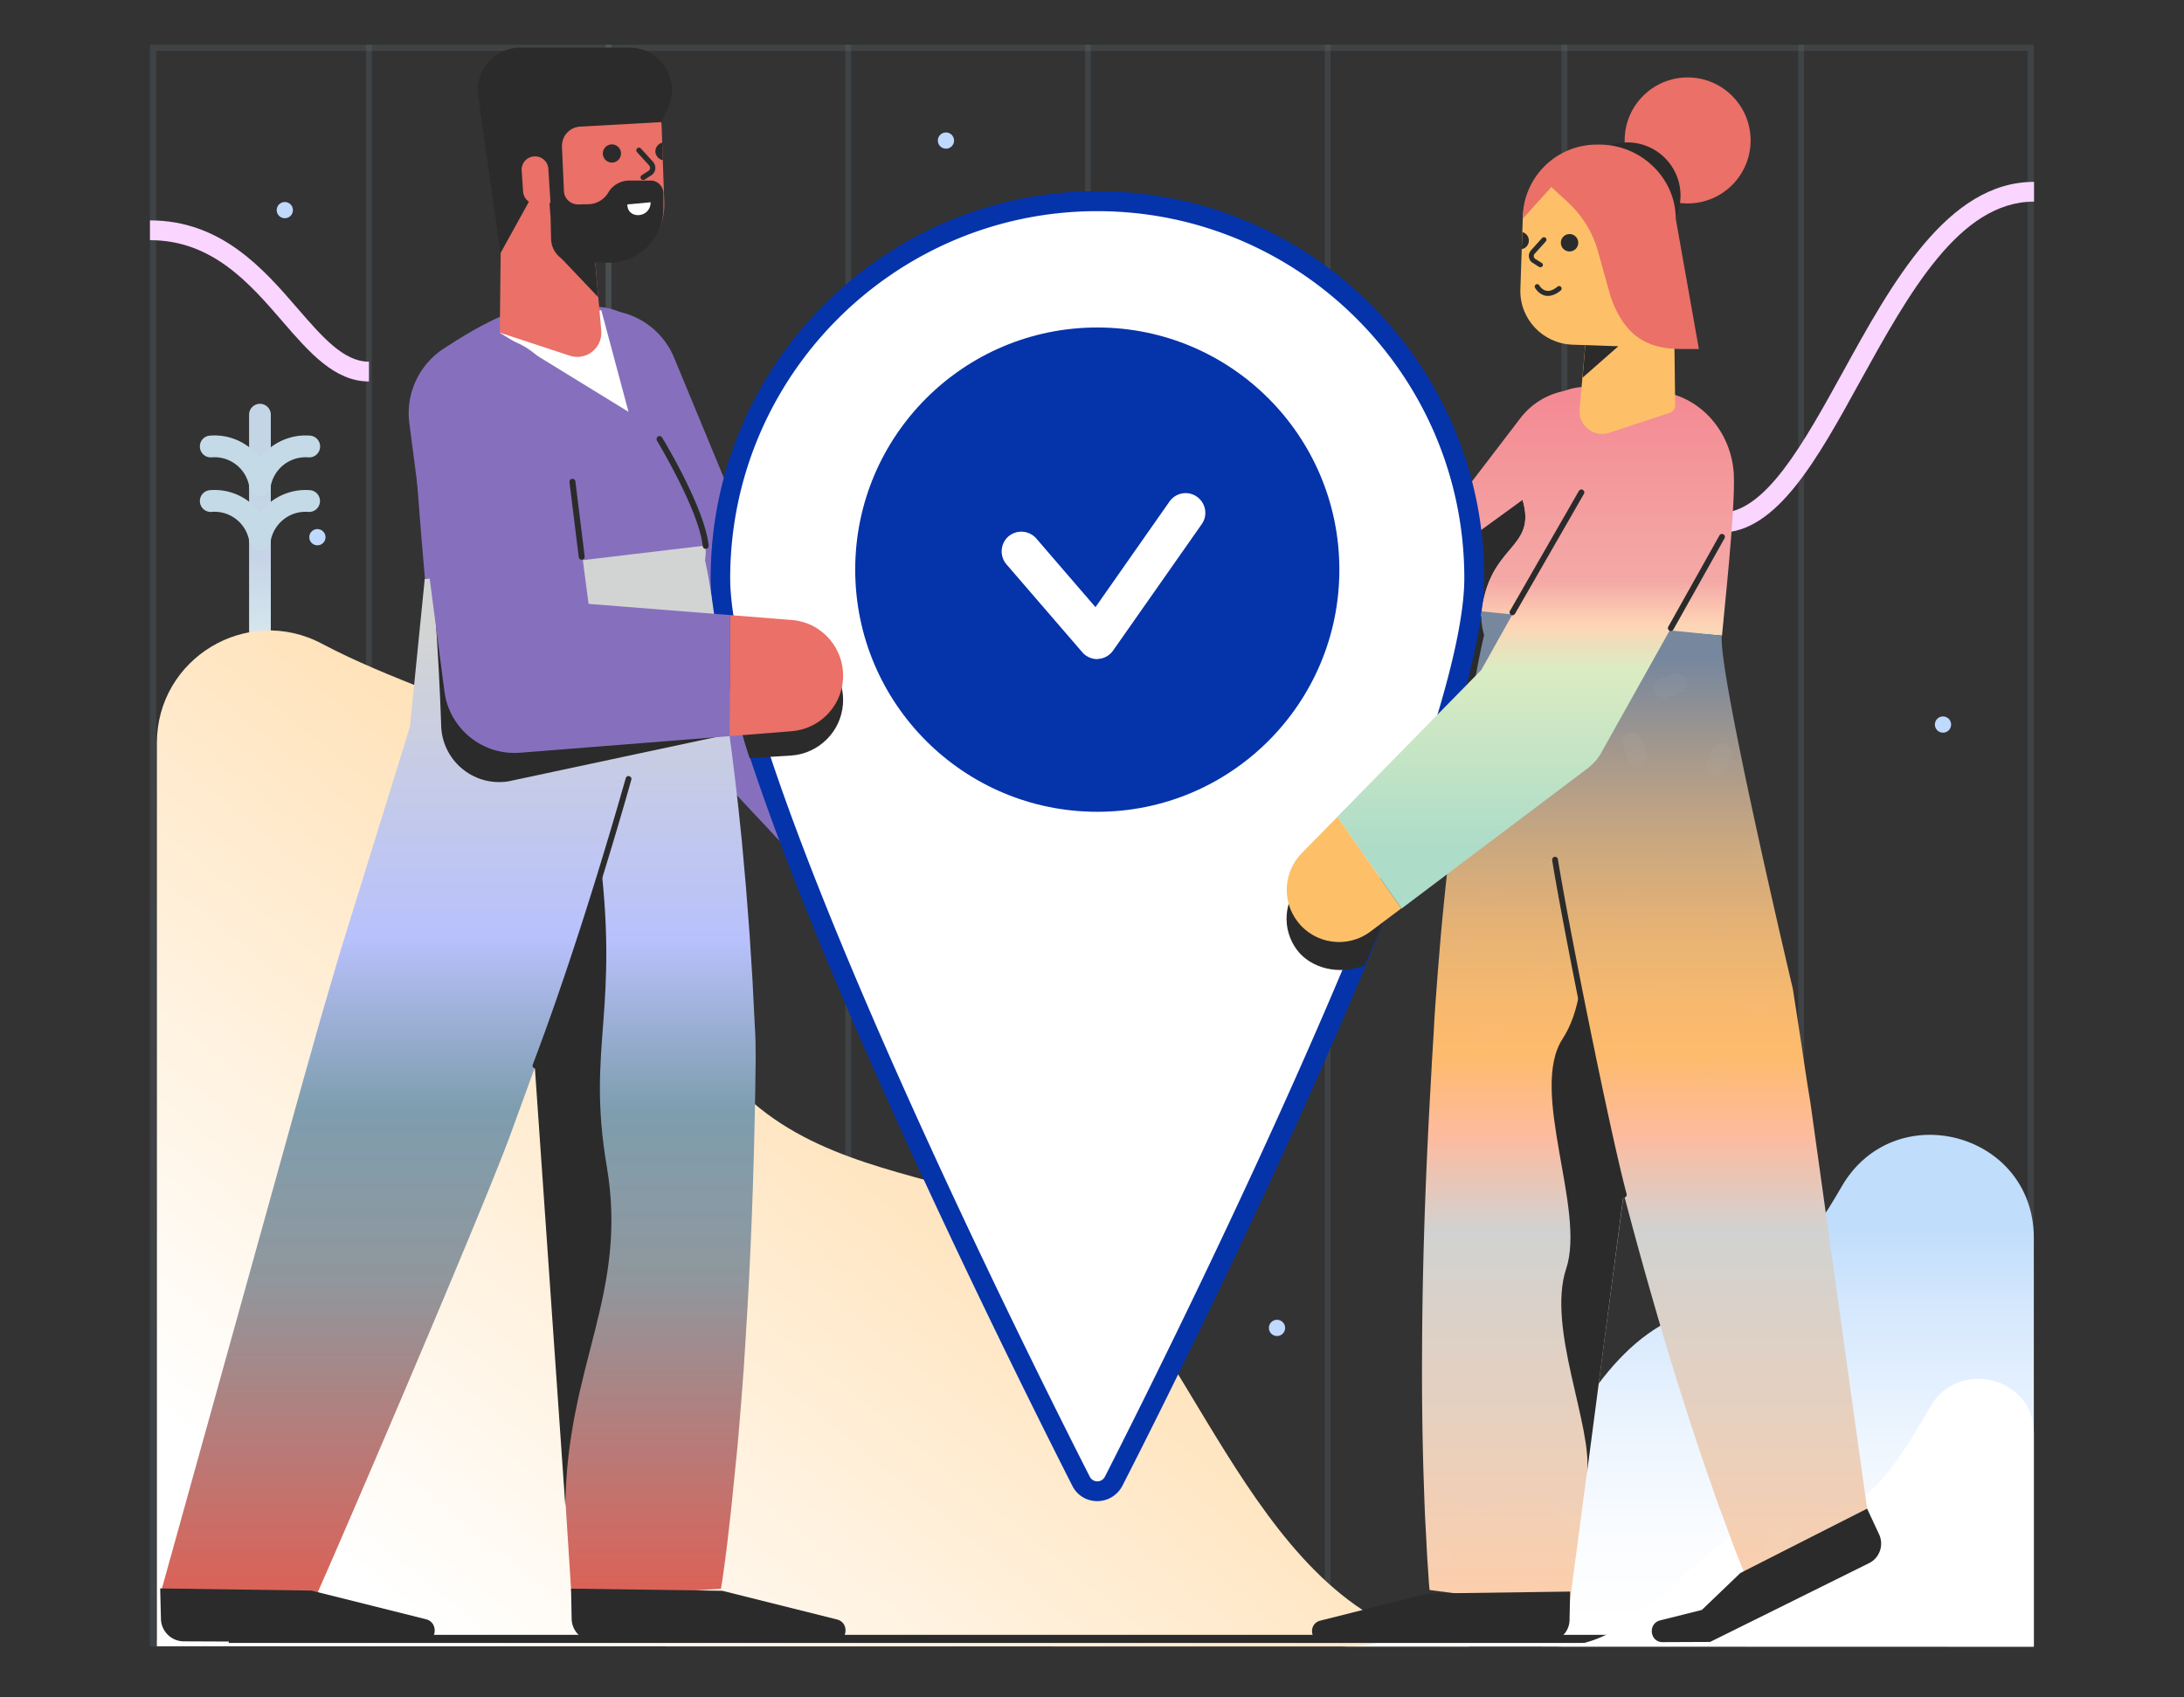 <svg width="476" height="370" fill="none" xmlns="http://www.w3.org/2000/svg"><rect width="100%" height="100%" fill="#333333" stroke="none"/><g opacity=".3" fill="#C4ECFE"><path opacity=".3" d="M441.938 11.085V357.6H34.023V11.084h407.915zm1.334-1.34H32.685v349.192h410.587V9.746z"/><path opacity=".3" d="M133.256 9.746h-1.249v349.191h1.249V9.746zM185.499 9.746h-1.248v349.191h1.248V9.746z"/><path opacity=".3" d="M133.256 9.746h-1.249v349.191h1.249V9.746zM81.013 9.746h-1.248v349.191h1.248V9.746zM237.742 9.746h-1.248v349.191h1.248V9.746zM289.986 9.746h-1.249v349.191h1.249V9.746zM341.583 9.746h-1.248v349.191h1.248V9.746zM393.181 9.746h-1.248v349.191h1.248V9.746z"/></g><path d="M374.934 116.119v-4.307c9.767 0 18.031-14.95 26.767-30.805 10.672-19.388 22.807-41.36 41.614-41.36v4.307c-16.268 0-27.241 19.906-37.87 39.12-9.338 17.017-18.203 33.045-30.511 33.045zM80.41 83.16c-7.488 0-12.996-6.333-18.806-13.054-7.186-8.316-15.32-17.75-28.919-17.75v-4.311c15.582 0 24.788 10.642 32.19 19.215 5.38 6.204 10.027 11.59 15.535 11.59v4.31z" fill="#F9D5FF"/><path d="M69.178 118.876a1.765 1.765 0 10-.002-3.53 1.765 1.765 0 00.002 3.53zM278.323 291.253a1.766 1.766 0 000-3.533 1.766 1.766 0 000 3.533zM423.433 159.719a1.766 1.766 0 10-.001-3.531 1.766 1.766 0 00.001 3.531zM206.112 32.407a1.766 1.766 0 10-.001-3.53 1.766 1.766 0 00.001 3.53zM62.078 47.573c.974 0 1.764-.79 1.764-1.767a1.766 1.766 0 10-1.764 1.767zM220.313 261.224a1.637 1.637 0 000-3.275 1.637 1.637 0 000 3.275z" fill="#BFD9FF"/><path d="M56.655 158.426a2.39 2.39 0 01-2.367-2.369V90.401a2.37 2.37 0 012.367-2.37 2.366 2.366 0 012.367 2.37v65.656a2.39 2.39 0 01-2.367 2.369z" fill="url(#prefix__paint0_linear)"/><path d="M56.655 108.105a2.35 2.35 0 01-2.325-1.982 7.678 7.678 0 00-2.853-4.823 7.663 7.663 0 00-5.367-1.596 2.362 2.362 0 01-2.539-2.197 2.345 2.345 0 012.196-2.542c3.103-.25 6.186.679 8.635 2.603a12.39 12.39 0 014.576 7.78 2.352 2.352 0 01-1.075 2.391 2.342 2.342 0 01-.862.323 1.17 1.17 0 01-.386.043z" fill="#C4DAE6"/><path d="M56.656 108.105a1.178 1.178 0 01-.387-.043 2.343 2.343 0 01-1.91-1.793 2.352 2.352 0 01-.027-.921 12.452 12.452 0 014.59-7.762 12.426 12.426 0 018.621-2.621 2.37 2.37 0 012.103 1.618 2.38 2.38 0 01-1.522 3.014 2.37 2.37 0 01-.925.107 7.717 7.717 0 00-5.355 1.612 7.734 7.734 0 00-2.864 4.807 2.352 2.352 0 01-2.324 1.982zM56.656 119.996a2.35 2.35 0 01-2.326-1.982 7.682 7.682 0 00-2.853-4.823 7.664 7.664 0 00-5.367-1.596 2.37 2.37 0 01-2.539-2.197 2.372 2.372 0 012.195-2.542 12.363 12.363 0 018.635 2.603 12.393 12.393 0 014.577 7.78 2.352 2.352 0 01-1.075 2.391 2.342 2.342 0 01-.862.323c-.125.035-.255.05-.385.043z" fill="#C4DAE6"/><path d="M56.656 119.996a1.178 1.178 0 01-.387-.043 2.343 2.343 0 01-1.911-1.793 2.352 2.352 0 01-.026-.921 12.453 12.453 0 014.59-7.762 12.424 12.424 0 018.621-2.621 2.378 2.378 0 011.38 4.167 2.371 2.371 0 01-1.724.572 7.717 7.717 0 00-5.355 1.612 7.735 7.735 0 00-2.864 4.807 2.356 2.356 0 01-2.324 1.982z" fill="#C4DAE6"/><path d="M320.24 358.937c-43.766-2.843-58.096-62.773-83.615-86.426-25.52-23.653-80.691-6.718-92.654-71.259-8.004-43.127-43.895-45.023-73.803-60.921-16.31-8.659-35.976 3.144-35.976 21.672v196.891l286.046.043h.002z" fill="url(#prefix__paint1_linear)"/><path d="M292.61 358.937c42.906 0 41.528-65.142 78.836-73.759 14.889-3.447 23.023-14.476 29.908-26.453 11.49-19.948 41.915-11.891 41.915 11.158v89.097l-150.662-.043h.003z" fill="url(#prefix__paint2_linear)"/><path d="M420.894 356.395H49.856v1.767h371.038v-1.767z" fill="#2B2B2B"/><path d="M339.345 358.937c22.98 0 33.48-33.734 60.548-30.46 8.134.989 17.214-15.683 20.915-21.972 6.154-10.427 22.464-6.205 22.464 5.816v46.616H339.345z" fill="url(#prefix__paint3_linear)"/><path d="M146.924 77.98l24.658 59.593-2.41-4.091 35.202 51.368c3.787 5.512 2.367 13.09-3.141 16.879-5.035 3.445-11.705 2.584-15.707-1.722l-42.561-45.469c-.903-.947-1.549-2.024-2.023-3.143l-.387-.947-24.658-59.593c-3.572-8.568.516-18.428 9.08-21.96 8.563-3.573 18.418.517 21.947 9.086z" fill="#8670BD"/><path d="M353.53 88.185c-6.928-5.296-16.87-3.961-22.162 2.971l-24.53 32.078-31.156-3.358c-5.25-.56-10.372 2.583-12.093 7.793-1.979 6.028 1.292 12.487 7.273 14.467l39.849 13.176c5.336 1.766 11.404.086 14.976-4.607l.947-1.206 29.865-39.096c5.293-6.932 3.959-16.879-2.969-22.218z" fill="url(#prefix__paint4_linear)"/><path d="M323.105 132.018c2.195-13.52 11.834-12.53 8.736-23.036L311.4 123.837v21.96l2.711 12.099 11.963-4.995-2.969-20.883z" fill="#2B2B2B"/><path d="M321.297 126.034c0 14.855-8.822 41.852-20.656 71.433a841.88 841.88 0 01-5.638 13.778c-19.193 45.684-43.292 93.996-52.286 111.65-1.506 2.927-5.68 2.927-7.143 0-12.135-23.898-52.028-103.899-69.844-157.635-2.84-8.569-5.121-16.491-6.627-23.381-1.334-6.157-2.109-11.496-2.109-15.802 0-45.383 36.794-82.198 82.152-82.198 45.358 0 82.151 36.771 82.151 82.155z" fill="#fff"/><path d="M239.145 327.243c-.043 0-.043 0 0 0-2.367 0-4.432-1.292-5.465-3.401-11.877-23.424-52.114-104.072-69.973-157.937-2.969-8.999-5.207-16.922-6.67-23.596-1.463-6.717-2.152-12.013-2.152-16.276 0-46.503 37.827-84.35 84.304-84.35 46.476 0 84.303 37.804 84.303 84.307 0 13.434-7.014 37.719-20.828 72.251a858.985 858.985 0 01-5.638 13.822c-20.096 47.794-45.142 97.655-52.372 111.778-1.076 2.111-3.185 3.402-5.509 3.402zm0-281.211c-44.11 0-80 35.91-80 80.045 0 3.918.688 8.956 2.066 15.328 1.42 6.545 3.615 14.338 6.584 23.165 17.773 53.564 57.838 133.997 69.715 157.334a1.842 1.842 0 001.635 1.033c.732 0 1.334-.387 1.679-1.033 7.186-14.123 32.189-63.855 52.2-111.52a1020.5 1020.5 0 005.637-13.736c13.599-34.015 20.484-57.784 20.484-70.615 0-44.134-35.89-80.001-80-80.001z" fill="#0533AA"/><path d="M302.922 197.682c-1.808 4.521-3.529 8.138-5.508 12.788-5.767 2.239-11.791.517-14.718-3.358-3.443-4.564-2.926-10.894.989-14.855l7.789-7.923 11.448 13.348zM183.718 153.547c-.473 6.029-5.293 10.679-11.146 11.152l-9.209.56c-2.84-8.569-4.303-16.362-4.303-23.38v-2.454l13.512 1.076c6.67.473 11.662 6.329 11.146 13.046z" fill="#2B2B2B"/><path d="M239.153 176.971c29.139 0 52.76-23.635 52.76-52.79 0-29.156-23.621-52.79-52.76-52.79-29.14 0-52.761 23.634-52.761 52.79 0 29.155 23.621 52.79 52.761 52.79z" fill="#0533AA"/><path d="M239.145 143.687a4.345 4.345 0 01-3.27-1.507l-16.525-19.161a4.339 4.339 0 01.43-6.071 4.333 4.333 0 016.068.43l12.91 14.985 16.138-23.036c1.377-1.938 4.045-2.411 5.982-1.033 1.936 1.378 2.41 4.047 1.032 5.985l-19.322 27.557c-.774 1.076-1.98 1.765-3.313 1.808-.001.043-.044.043-.13.043z" fill="#fff"/><path d="M322.804 134.3c1.42-15.931 12.307-14.252 9.037-25.318-3.271-11.066 2.883-25.662 15.105-24.586 9.424.818 10.113.517 14.115.861 9.682.861 16.395 9.128 16.826 18.214.344 7.793-2.281 31.389-2.582 35.092l-52.501-4.263z" fill="url(#prefix__paint5_linear)"/><path d="M367.817 148.682l-6.24 50.507-3.098 25.275c-1.033 8.439-2.023 16.835-3.184 25.232l-13.342 100.927-30.382-4.004c-.215-2.153-.301-4.306-.473-6.459-.129-2.153-.215-4.306-.344-6.459l-.172-3.229-.129-3.229-.215-6.415a728.375 728.375 0 01-.302-25.663c.043-17.094.603-34.101 1.464-51.066.215-4.22.473-8.483.688-12.703l.387-6.372.172-3.186.215-3.186.474-6.33.516-6.33c.344-4.219.774-8.439 1.205-12.659a612.247 612.247 0 013.227-25.189c1.292-8.353 3.185-21.357 5.164-29.666l44.369 10.204z" fill="url(#prefix__paint6_linear)"/><g opacity=".3"><g opacity=".3"><g opacity=".3"><path opacity=".3" d="M321.254 330.257c-.86 0-1.721-.559-2.022-1.421-.43-1.119.172-2.368 1.291-2.755l2.926-1.076c1.119-.431 2.367.172 2.754 1.292.43 1.119-.172 2.368-1.291 2.755l-2.926 1.076a2.01 2.01 0 01-.732.129zM332.701 347.265c-.301 0-.602-.043-.903-.215-1.076-.516-1.549-1.765-1.033-2.841l1.335-2.885c.516-1.077 1.764-1.55 2.84-1.033 1.075.516 1.549 1.765 1.032 2.841l-1.334 2.885a2.12 2.12 0 01-1.937 1.248zM315.574 345.026c-.86 0-1.721-.559-2.022-1.421l-1.076-2.927a2.123 2.123 0 011.291-2.756c1.119-.43 2.367.172 2.754 1.292l1.076 2.928c.43 1.119-.172 2.368-1.291 2.755a2.018 2.018 0 01-.732.129z" fill="#fff"/></g><path opacity=".3" d="M344.88 328.32l-.516 3.961a2.158 2.158 0 01-.516.086c-.301 0-.603-.086-.904-.215l-2.883-1.335c-1.075-.517-1.549-1.766-1.032-2.842.516-1.077 1.764-1.55 2.84-1.033l2.883 1.335c.042 0 .085.043.128.043z" fill="#fff"/></g><g opacity=".3"><g opacity=".3"><g opacity=".3"><path opacity=".3" d="M322.675 263.173c-.861 0-1.722-.56-2.023-1.421-.43-1.119.172-2.368 1.292-2.756l2.926-1.076c1.118-.43 2.367.172 2.754 1.292.43 1.119-.172 2.368-1.292 2.756l-2.926 1.076a2.009 2.009 0 01-.731.129zM334.122 280.181c-.301 0-.603-.043-.904-.215-1.075-.517-1.549-1.766-1.032-2.842l1.334-2.885c.516-1.076 1.765-1.55 2.84-1.033 1.076.517 1.55 1.766 1.033 2.842l-1.335 2.885a2.12 2.12 0 01-1.936 1.248zM316.994 277.942c-.86 0-1.721-.56-2.023-1.421l-1.075-2.928c-.43-1.119.172-2.368 1.291-2.755 1.119-.431 2.367.172 2.754 1.292l1.076 2.927c.43 1.119-.172 2.368-1.292 2.756a2.009 2.009 0 01-.731.129z" fill="#fff"/></g><g opacity=".3"><path opacity=".3" d="M321.384 295.423c-.861 0-1.722-.56-2.023-1.421-.387-1.119.172-2.368 1.291-2.756l2.969-1.076c1.119-.387 2.367.172 2.754 1.292.388 1.119-.172 2.368-1.291 2.756l-2.969 1.076a2.184 2.184 0 01-.731.129zM332.831 312.388c-.301 0-.602-.086-.904-.215-1.075-.517-1.549-1.809-1.032-2.885l1.334-2.841c.516-1.076 1.808-1.551 2.883-1.033 1.076.516 1.55 1.808 1.033 2.884l-1.335 2.842a2.226 2.226 0 01-1.979 1.248zM315.746 310.192c-.86 0-1.721-.559-2.022-1.421l-1.076-2.971c-.387-1.119.172-2.368 1.291-2.755 1.119-.388 2.367.172 2.754 1.292l1.076 2.971c.387 1.119-.172 2.368-1.291 2.755a2.185 2.185 0 01-.732.129z" fill="#fff"/></g></g><g opacity=".3"><g opacity=".3"><path opacity=".3" d="M345.268 265.283c-.302 0-.603-.086-.904-.215l-2.84-1.335c-1.076-.517-1.549-1.809-1.033-2.885.517-1.076 1.808-1.55 2.884-1.033l2.84 1.335c1.075.516 1.549 1.808 1.032 2.884a2.228 2.228 0 01-1.979 1.249zM351.034 250.729c-.301 0-.602-.086-.904-.215-1.075-.517-1.549-1.809-1.032-2.885l1.334-2.842c.516-1.076 1.808-1.55 2.883-1.033 1.076.517 1.55 1.809 1.033 2.885l-1.334 2.842a2.23 2.23 0 01-1.98 1.248z" fill="#fff"/></g><g opacity=".3"><path opacity=".3" d="M343.976 297.533c-.301 0-.602-.086-.903-.215l-2.84-1.335c-1.076-.517-1.55-1.809-1.033-2.885.516-1.076 1.807-1.55 2.883-1.033l2.84 1.335c1.076.516 1.55 1.808 1.033 2.885a2.23 2.23 0 01-1.98 1.248zM351.809 275.961l-.861 6.631a2.007 2.007 0 01-1.205.388c-.301 0-.602-.086-.904-.216-1.075-.516-1.549-1.808-1.032-2.884l1.334-2.842a2.134 2.134 0 012.668-1.077z" fill="#fff"/></g></g></g><g opacity=".3"><g opacity=".3"><g opacity=".3"><path opacity=".3" d="M324.094 196.089c-.86 0-1.721-.56-2.022-1.421-.388-1.12.172-2.369 1.291-2.756l2.969-1.076c1.119-.388 2.367.172 2.754 1.292.387 1.119-.172 2.368-1.291 2.755l-2.969 1.077a2.19 2.19 0 01-.732.129zM335.541 213.097c-.301 0-.602-.043-.903-.215-1.076-.517-1.55-1.766-1.033-2.842l1.335-2.885c.516-1.076 1.764-1.55 2.84-1.033 1.075.517 1.549 1.766 1.032 2.842l-1.334 2.884a2.12 2.12 0 01-1.937 1.249zM318.414 210.858c-.861 0-1.722-.56-2.023-1.421l-1.075-2.928c-.43-1.119.172-2.368 1.291-2.756 1.119-.43 2.367.173 2.754 1.292l1.076 2.928c.43 1.119-.173 2.368-1.292 2.756a2.009 2.009 0 01-.731.129z" fill="#fff"/></g><g opacity=".3"><path opacity=".3" d="M322.804 228.339c-.861 0-1.722-.56-2.023-1.421-.387-1.12.172-2.368 1.291-2.756l2.969-1.076c1.119-.388 2.367.172 2.754 1.292.388 1.119-.172 2.368-1.291 2.755l-2.969 1.077a2.184 2.184 0 01-.731.129zM334.25 245.304c-.301 0-.602-.086-.903-.215-1.076-.517-1.55-1.809-1.033-2.885l1.335-2.842c.516-1.076 1.807-1.55 2.883-1.033 1.075.517 1.549 1.809 1.032 2.885l-1.334 2.841a2.229 2.229 0 01-1.98 1.249zM317.166 243.108c-.861 0-1.722-.56-2.023-1.421l-1.075-2.971c-.388-1.119.172-2.368 1.291-2.756 1.119-.387 2.367.173 2.754 1.292l1.076 2.971c.387 1.119-.173 2.368-1.292 2.756a2.184 2.184 0 01-.731.129z" fill="#fff"/></g></g><g opacity=".3"><g opacity=".3"><path opacity=".3" d="M346.686 198.199c-.301 0-.602-.086-.903-.216l-2.84-1.335c-1.076-.516-1.549-1.808-1.033-2.884.517-1.077 1.808-1.551 2.883-1.034l2.841 1.336c1.075.516 1.549 1.808 1.032 2.884a2.229 2.229 0 01-1.98 1.249zM352.453 183.645c-.301 0-.602-.086-.903-.216-1.076-.516-1.55-1.808-1.033-2.884l1.335-2.842c.516-1.076 1.807-1.55 2.883-1.033 1.075.516 1.549 1.808 1.032 2.885l-1.334 2.841a2.229 2.229 0 01-1.98 1.249zM361.749 197.639l-.172 1.55-.345 2.928-.645-1.766c-.387-1.076.129-2.282 1.162-2.712z" fill="#fff"/></g><g opacity=".3"><path opacity=".3" d="M345.396 230.449c-.301 0-.602-.086-.903-.215l-2.841-1.335c-1.075-.517-1.549-1.809-1.032-2.885.516-1.076 1.807-1.551 2.883-1.033l2.84 1.335c1.076.516 1.549 1.808 1.033 2.884a2.231 2.231 0 01-1.98 1.249zM351.162 215.895c-.301 0-.602-.086-.903-.215-1.076-.516-1.55-1.808-1.033-2.885l1.335-2.841c.516-1.076 1.807-1.55 2.883-1.033 1.075.516 1.549 1.808 1.032 2.884l-1.334 2.842a2.228 2.228 0 01-1.98 1.248z" fill="#fff"/></g></g></g><g opacity=".3"><g opacity=".3"><path opacity=".3" d="M340.06 142.309l-1.162 2.455c-.344.774-1.162 1.248-1.937 1.248-.301 0-.602-.043-.903-.215-1.076-.516-1.55-1.765-1.033-2.841l.775-1.637 4.26.99z" fill="#fff"/><g opacity=".3"><path opacity=".3" d="M324.224 161.254c-.861 0-1.722-.559-2.023-1.421-.387-1.119.172-2.368 1.291-2.755l2.969-1.076c1.119-.388 2.367.172 2.754 1.292.388 1.119-.172 2.368-1.291 2.755l-2.969 1.076a2.184 2.184 0 01-.731.129zM335.671 178.219c-.301 0-.602-.086-.903-.215-1.076-.516-1.55-1.808-1.033-2.884l1.334-2.842c.517-1.076 1.808-1.55 2.883-1.033 1.076.516 1.55 1.808 1.033 2.884l-1.334 2.842a2.229 2.229 0 01-1.98 1.248zM319.318 175.894c-.258.087-.474.13-.732.13-.516 0-.989-.173-1.377-.474.301-2.239.602-4.478.946-6.674.603.215 1.119.646 1.335 1.292l1.075 2.971c.431 1.119-.128 2.368-1.247 2.755z" fill="#fff"/></g></g><g opacity=".3"><path opacity=".3" d="M346.817 163.364c-.301 0-.602-.086-.904-.215l-2.84-1.335c-1.075-.516-1.549-1.808-1.032-2.885.516-1.076 1.807-1.55 2.883-1.033l2.84 1.335c1.075.517 1.549 1.809 1.032 2.885a2.227 2.227 0 01-1.979 1.248zM355.38 145.84l-.774 1.723a2.12 2.12 0 01-1.937 1.249c-.301 0-.602-.043-.903-.172-1.076-.474-1.55-1.766-1.076-2.842l.43-.947 4.26.989zM365.622 166.422l-.344 2.885c-.215.172-.43.344-.688.43a2.391 2.391 0 01-.732.129c-.86 0-1.721-.516-2.022-1.421l-1.076-2.928c-.43-1.119.172-2.368 1.291-2.755 1.119-.431 2.367.172 2.754 1.292l.817 2.368z" fill="#fff"/></g></g></g><path d="M342.212 179.555c2.108 13.649 5.766 35.522-1.636 46.89-7.402 11.367 5.078 37.202.775 50.119-4.304 12.917 5.852 34.489 4.518 44.608l11.662-88.829-15.319-52.788z" fill="#2B2B2B"/><path d="M394.541 240.137c-.689-4.09-1.292-8.181-1.894-12.271l-1.893-12.271s-16.267-68.721-15.493-77.031l-52.372-5.296c-.559 6.588 4.347 15.114 12.179 19.721l.129 2.11.516 6.2c.172 2.067.387 4.134.602 6.201.259 2.067.431 4.133.732 6.157a519.191 519.191 0 003.572 24.586l.516 3.057.559 3.057 1.076 6.115c.774 4.09 1.506 8.138 2.367 12.228l1.248 6.114 1.334 6.071c.861 4.048 1.765 8.096 2.797 12.143a1014.289 1014.289 0 0013.212 48.225c2.453 8.009 4.992 15.974 7.703 23.94l2.065 5.942 1.033 2.971 1.118 2.971 2.195 5.942c.775 1.981 1.506 3.962 2.367 5.899l26.724-14.036-12.392-88.745z" fill="url(#prefix__paint7_linear)"/><g opacity=".3"><g opacity=".3"><g opacity=".3"><path opacity=".3" d="M382.147 323.325c-.301 0-.603-.043-.904-.215l-2.883-1.335c-1.076-.517-1.549-1.766-1.032-2.842.516-1.076 1.764-1.55 2.84-1.033l2.883 1.335c1.075.517 1.549 1.766 1.032 2.842a2.117 2.117 0 01-1.936 1.248zM404.998 315.058h-.215c-.861 0-1.722-.56-2.023-1.421-.387-1.12.172-2.368 1.291-2.756l.345-.129.602 4.306zM387.913 308.771c-.301 0-.602-.086-.903-.215-1.076-.517-1.55-1.809-1.033-2.885l1.335-2.841c.516-1.077 1.807-1.551 2.883-1.033 1.075.516 1.549 1.808 1.032 2.884l-1.334 2.842a2.228 2.228 0 01-1.98 1.248zM399.145 329.87c-.86 0-1.721-.56-2.022-1.421l-1.076-2.971c-.387-1.119.172-2.368 1.291-2.756 1.12-.387 2.367.173 2.754 1.292l1.076 2.971c.387 1.119-.172 2.368-1.291 2.756a2.19 2.19 0 01-.732.129z" fill="#fff"/></g><path opacity=".3" d="M389.893 336.931l-.559 1.163-4.304 2.239c-.602-.602-.774-1.593-.387-2.411l1.335-2.842c.516-1.076 1.807-1.55 2.883-1.033 1.075.516 1.549 1.808 1.032 2.884z" fill="#fff"/></g><g opacity=".3"><g opacity=".3"><g opacity=".3"><path opacity=".3" d="M360.974 254.131c-.86 0-1.721-.56-2.022-1.421-.431-1.119.172-2.368 1.291-2.756l2.926-1.076c1.119-.43 2.367.172 2.754 1.292.43 1.119-.172 2.368-1.291 2.756l-2.926 1.076a2.018 2.018 0 01-.732.129zM372.421 271.139c-.301 0-.602-.043-.903-.215-1.076-.517-1.55-1.766-1.033-2.842l1.334-2.885c.517-1.076 1.765-1.55 2.841-1.033 1.075.517 1.549 1.766 1.032 2.842l-1.334 2.885a2.12 2.12 0 01-1.937 1.248zM356.154 268.727c-.645-2.368-1.248-4.693-1.893-7.061.86 0 1.678.559 1.979 1.421l1.076 2.928c.387 1.076-.129 2.239-1.162 2.712z" fill="#fff"/></g><g opacity=".3"><path opacity=".3" d="M363.384 285.176l-2.367.861c-.387-1.378-.817-2.756-1.205-4.134l2.109-.775c1.118-.387 2.366.172 2.754 1.292.387 1.119-.172 2.368-1.291 2.756zM371.13 303.346c-.301 0-.602-.086-.903-.215-1.076-.517-1.55-1.809-1.033-2.885l1.334-2.841c.517-1.077 1.808-1.551 2.884-1.034 1.075.517 1.549 1.809 1.032 2.885l-1.334 2.842a2.228 2.228 0 01-1.98 1.248z" fill="#fff"/></g></g><g opacity=".3"><g opacity=".3"><path opacity=".3" d="M383.566 256.241c-.301 0-.602-.086-.903-.216l-2.84-1.335c-1.076-.516-1.549-1.808-1.033-2.884.517-1.076 1.808-1.551 2.883-1.033l2.841 1.335c1.075.516 1.549 1.808 1.032 2.884a2.229 2.229 0 01-1.98 1.249zM389.333 241.687c-.301 0-.603-.086-.904-.215-1.075-.517-1.549-1.809-1.032-2.885l1.334-2.842c.516-1.076 1.808-1.55 2.883-1.033 1.076.517 1.55 1.809 1.033 2.885l-1.335 2.841a2.227 2.227 0 01-1.979 1.249z" fill="#fff"/></g><g opacity=".3"><path opacity=".3" d="M382.275 288.491c-.301 0-.602-.086-.903-.215l-2.84-1.335c-1.076-.517-1.55-1.809-1.033-2.885.517-1.076 1.808-1.55 2.883-1.033l2.84 1.335c1.076.516 1.55 1.808 1.033 2.884a2.229 2.229 0 01-1.98 1.249zM388.042 273.938c-.301 0-.602-.087-.903-.216-1.076-.516-1.55-1.808-1.033-2.884l1.334-2.842c.517-1.076 1.808-1.55 2.884-1.033 1.075.516 1.549 1.808 1.032 2.884l-1.334 2.842a2.229 2.229 0 01-1.98 1.249zM399.274 294.993c-.861 0-1.722-.56-2.023-1.421l-1.075-2.928c-.431-1.119.172-2.368 1.291-2.756 1.118-.43 2.367.172 2.754 1.292l1.075 2.928c.431 1.119-.172 2.368-1.291 2.755-.215.087-.473.13-.731.13z" fill="#fff"/></g></g></g><g opacity=".3"><g opacity=".3"><g opacity=".3"><path opacity=".3" d="M341.695 194.065c-.301.646-.904 1.076-1.593 1.206-.258-1.55-.516-3.1-.731-4.65l1.291.602c1.076.474 1.549 1.766 1.033 2.842zM362.394 187.047c-.86 0-1.721-.56-2.023-1.422-.387-1.119.172-2.368 1.292-2.755l2.969-1.076c1.118-.388 2.367.172 2.754 1.292.387 1.119-.172 2.368-1.291 2.755l-2.97 1.076c-.257.087-.472.13-.731.13zM345.525 180.76c-.301 0-.602-.086-.903-.215-1.076-.517-1.55-1.809-1.033-2.885l1.334-2.842c.517-1.076 1.808-1.55 2.883-1.033 1.076.517 1.55 1.809 1.033 2.885l-1.334 2.842a2.23 2.23 0 01-1.98 1.248zM373.842 204.055c-.302 0-.603-.043-.904-.216-1.075-.516-1.549-1.765-1.032-2.841l1.334-2.885c.516-1.076 1.764-1.55 2.84-1.033 1.076.516 1.549 1.765 1.032 2.842l-1.334 2.884a2.12 2.12 0 01-1.936 1.249zM356.714 201.816c-.861 0-1.722-.56-2.023-1.422l-1.076-2.927c-.43-1.12.172-2.368 1.291-2.756 1.119-.43 2.367.172 2.754 1.292l1.077 2.928c.43 1.119-.172 2.368-1.292 2.755-.215.087-.473.13-.731.13z" fill="#fff"/></g><g opacity=".3"><path opacity=".3" d="M361.103 219.297c-.86 0-1.721-.56-2.022-1.421-.387-1.12.172-2.369 1.291-2.756l2.969-1.076c1.119-.388 2.367.172 2.754 1.292.387 1.119-.172 2.368-1.291 2.755l-2.969 1.077a2.185 2.185 0 01-.732.129zM347.505 208.92l-1.334 2.842c-.388.775-1.163 1.249-1.937 1.249-.301 0-.602-.086-.903-.215-.043 0-.086-.044-.13-.044-.129-.774-.301-1.507-.43-2.282l-.215-1.119 1.076-2.239c.516-1.076 1.807-1.55 2.883-1.033 1.033.516 1.506 1.764.99 2.841zM372.551 236.262c-.302 0-.603-.086-.904-.216-1.076-.516-1.549-1.808-1.032-2.884l1.334-2.842c.516-1.076 1.807-1.55 2.883-1.033 1.075.517 1.549 1.809 1.032 2.885l-1.334 2.841a2.228 2.228 0 01-1.979 1.249zM355.466 234.066c-.861 0-1.722-.56-2.023-1.421l-1.076-2.971c-.387-1.119.173-2.368 1.292-2.756 1.118-.387 2.366.173 2.754 1.292l1.075 2.971c.387 1.119-.172 2.368-1.291 2.756a2.184 2.184 0 01-.731.129z" fill="#fff"/></g></g><g opacity=".3"><path opacity=".3" d="M384.686 189.113c-.215 0-.431-.086-.603-.172l-2.84-1.335c-1.075-.517-1.549-1.808-1.032-2.885.516-1.076 1.807-1.55 2.883-1.033l.473.215a134.99 134.99 0 001.119 5.21z" fill="#fff"/><g opacity=".3"><path opacity=".3" d="M383.696 221.406c-.301 0-.602-.086-.903-.215l-2.84-1.335c-1.076-.516-1.55-1.808-1.033-2.885.516-1.076 1.808-1.55 2.883-1.033l2.84 1.335c1.076.517 1.55 1.809 1.033 2.885a2.228 2.228 0 01-1.98 1.248zM388.688 206.681c-.043 0-.086-.043-.129-.043-1.075-.517-1.549-1.809-1.032-2.885l.344-.689c.258 1.292.559 2.497.817 3.617z" fill="#fff"/></g></g></g><g opacity=".3"><path opacity=".3" d="M341.824 159.231a2.12 2.12 0 01-1.937 1.249c-.301 0-.602-.086-.903-.215l-2.84-1.335a2.511 2.511 0 01-.646-.473l-.215-2.67a2.218 2.218 0 012.711-.775l2.84 1.335c1.033.516 1.507 1.808.99 2.884zM362.523 152.212c-.86 0-1.721-.559-2.022-1.421-.387-1.119.172-2.368 1.291-2.755l2.969-1.076c1.119-.388 2.367.172 2.754 1.292.387 1.119-.172 2.368-1.291 2.755l-2.969 1.076a2.185 2.185 0 01-.732.129zM345.654 145.926c-.301 0-.602-.043-.903-.215-1.076-.516-1.55-1.765-1.033-2.841l1.334-2.885c.517-1.076 1.765-1.55 2.84-1.033 1.077.516 1.55 1.765 1.033 2.841l-1.334 2.885a2.123 2.123 0 01-1.937 1.248zM373.971 169.178c-.302 0-.603-.087-.904-.216-1.076-.516-1.549-1.808-1.032-2.884l1.334-2.842c.516-1.076 1.807-1.55 2.883-1.033 1.076.516 1.549 1.808 1.032 2.885l-1.334 2.841a2.23 2.23 0 01-1.979 1.249zM356.886 166.982c-.861 0-1.722-.56-2.023-1.422l-1.076-2.97c-.387-1.12.172-2.369 1.292-2.756 1.118-.387 2.366.172 2.754 1.292l1.075 2.971c.387 1.12-.172 2.368-1.291 2.755a2.16 2.16 0 01-.731.13z" fill="#fff"/></g></g><path d="M367.817 44.352c7.581 0 13.727-6.15 13.727-13.735 0-7.586-6.146-13.736-13.727-13.736-7.582 0-13.728 6.15-13.728 13.736s6.146 13.735 13.728 13.735z" fill="#EA7068"/><path d="M354.691 54.212c6.393 0 11.576-5.185 11.576-11.582 0-6.397-5.183-11.583-11.576-11.583-6.393 0-11.576 5.186-11.576 11.583s5.183 11.582 11.576 11.582z" fill="#2B2B2B"/><path d="M342.685 75.139l11.06.387c5.724.216 10.543-4.263 10.716-9.989l.602-16.663c.301-9.171-6.842-16.836-16.009-17.18-9.166-.302-16.826 6.846-17.17 16.017l-.517 15.286c-.258 6.458 4.82 11.884 11.318 12.142z" fill="#FDC068"/><path d="M333.217 52.447c0 .947-.688 1.723-1.549 1.852l.129-3.703c.818.215 1.42.947 1.42 1.851z" fill="#2B2B2B"/><path d="M350.732 94.343l13.212-4.349c.688-.215 1.161-.904 1.161-1.636l-.387-30.356-17.644-.603-2.797 31.863c-.301 3.488 3.099 6.2 6.455 5.08z" fill="#FDC068"/><path d="M335.714 58.26a.797.797 0 01-.301-.086l-1.55-.99c-.387-.302-.602-.775-.645-1.25-.043-.473.129-.946.43-1.334l2.453-2.713c.215-.215.516-.215.774-.043.216.215.216.517.043.775l-2.452 2.712c-.129.173-.215.345-.172.56 0 .172.086.388.258.517l1.463.904c.258.172.344.473.172.732a.687.687 0 01-.473.216zM337.392 64.503c-.173 0-.388 0-.56-.043-1.506-.301-2.237-1.68-2.281-1.722-.129-.258-.043-.603.216-.732.258-.129.602-.043.731.215 0 0 .559.99 1.549 1.163.732.13 1.55-.172 2.41-.904a.553.553 0 01.775.086.553.553 0 01-.086.775c-.947.775-1.893 1.162-2.754 1.162zM345.525 75.225l7.187.258-7.789 6.846.602-7.104zM342.083 54.816a1.894 1.894 0 10-.002-3.789 1.894 1.894 0 00.002 3.788zM288.376 357.986l49.015-.172c2.582 0 4.648-2.067 4.691-4.65l.129-6.2-30.984.43-23.453 5.899c-2.754.689-2.238 4.736.602 4.693zM362.394 357.986l10.328-.043 34.643-17.18c2.281-1.119 3.27-3.919 2.195-6.244l-2.625-5.64-27.628 14.037-8.391 8.052-9.124 2.282c-2.711.732-2.195 4.779.602 4.736z" fill="#2B2B2B"/><path d="M305.418 198.026l-6.714 5.038c-5.034 3.789-12.178 2.799-15.965-2.239-3.443-4.564-2.926-10.894.989-14.855l7.789-7.923" fill="#FDC068"/><path d="M291.475 178.047l33.738-34.403-3.356 4.177 25.863-46.201c4.261-7.621 13.9-10.335 21.518-6.072 7.616 4.263 10.328 13.908 6.068 21.53l-25.864 46.201-.473.861c-.732 1.335-1.765 2.454-2.883 3.315l-40.624 30.614-13.987-20.022z" fill="url(#prefix__paint8_linear)"/><path d="M364.159 137.573a.797.797 0 01-.301-.086c-.301-.172-.431-.56-.258-.861l11.145-19.893c.172-.301.56-.43.861-.258.301.172.43.559.258.861l-11.146 19.893a.671.671 0 01-.559.344zM329.646 134.128a.621.621 0 01-.301-.086c-.301-.172-.43-.56-.258-.861l15.019-26.136c.172-.302.559-.431.86-.259.301.173.43.56.258.861l-15.019 26.137a.671.671 0 01-.559.344z" fill="#2B2B2B"/><path d="M331.883 47.668l6.24-6.89 3.658 3.36c3.099 2.884 5.379 6.544 6.499 10.635 1.248 4.478 2.711 9.817 2.797 10.032 3.012 8.483 7.918 11.281 15.363 11.281h3.83l-5.035-28.375c0-8.956-7.66-16.19-16.611-16.19h-.516c-8.952-.043-16.225 7.191-16.225 16.147z" fill="#EA7068"/><path d="M353.874 261.063c-.301 0-.559-.172-.602-.473-3.659-13.693-12.825-59.55-14.977-73.07-.043-.344.173-.689.517-.732.344-.043.688.172.731.517 2.152 13.52 11.318 59.334 14.976 72.983a.642.642 0 01-.473.775h-.172z" fill="#2B2B2B"/><path d="M153.895 120.048c-1.506-16.965-13.082-15.156-9.596-26.954 3.486-11.755-3.098-27.299-16.095-26.18-10.026.905-10.758.517-14.976.905-4.045.344-12.178 5.338-15.234 7.362-7.143 4.694-4.647 11.97-1.205 20.711 0 0-6.842-4.047-6.584-.215s1.377 18.859 2.41 30.485l61.28-6.114z" fill="#8670BD"/><path d="M153.68 122.244c2.023 8.87 3.486 25.232 4.777 34.188 1.291 8.956 2.324 17.912 3.227 26.911l.603 6.76.301 3.359.258 3.358.516 6.76.43 6.76.216 3.402.172 3.402.344 6.76c.301 4.521.129 9.042.086 13.563-.301 18.127-.947 36.298-2.109 54.468l-.43 6.803-.516 6.803c-.172 2.282-.388 4.565-.56 6.804l-.301 3.401-.344 3.402-.688 6.803c-.129 1.12-.215 2.282-.344 3.402l-.388 3.402c-.258 2.282-.516 4.564-.817 6.803-.301 2.282-.602 4.564-.99 6.803l-32.534 2.067-6.842-106.956c-.387-8.956-1.635-17.783-2.625-26.653l-3.055-26.61-6.068-53.176 47.681-12.789z" fill="url(#prefix__paint9_linear)"/><path d="M130.399 183.947c4.949 36.771-2.668 43.661 1.85 70.356 4.734 27.858-8.692 43.23-9.037 74.016l-8.65-124.523 15.837-19.849z" fill="#2B2B2B"/><path d="M143.912 139.812c-1.636 9.257-3.874 18.343-6.24 27.428a642.843 642.843 0 01-7.833 26.954c-2.797 8.956-5.853 17.826-8.951 26.653l-9.639 26.481c-6.456 17.654-41.959 100.282-44.153 104.545l-32.103-4.521 31.2-112.253c1.29-4.521 2.538-9.042 3.83-13.563l3.959-13.52 15.363-49.56 3.227-32.25 51.34 13.606z" fill="url(#prefix__paint10_linear)"/><path d="M92.572 126.206c.775 8.956 9.382 19.849 24.96 18.601l12.566-1.422c14.201-1.119 24.529-14.812 23.669-24.457l-61.195 7.278z" fill="url(#prefix__paint11_linear)"/><path d="M132.767 57.098l-11.748.43c-6.068.215-11.189-4.564-11.404-10.635l-.602-17.74c-.388-9.774 7.229-17.955 16.955-18.3 9.726-.344 17.902 7.277 18.247 17.008l.559 16.276c.257 6.932-5.122 12.745-12.007 12.96z" fill="#EA7068"/><path d="M144.471 34.923c-.904-.172-1.636-.99-1.636-1.938 0-.904.646-1.68 1.507-1.895l.129 3.833z" fill="#2B2B2B"/><path d="M108.882 72.512l28.101 17.267-5.939-22.175-22.162 4.908z" fill="#fff"/><path d="M124.202 77.55l-15.277-5.038.387-33.628 18.763-.646 2.969 33.887c.301 3.746-3.313 6.588-6.842 5.425z" fill="#EA7068"/><path d="M140.167 39.229c-.172 0-.387-.087-.473-.259a.561.561 0 01.172-.775l1.55-.99a.695.695 0 00.258-.56c0-.215-.043-.43-.215-.602l-2.625-2.885a.56.56 0 01.043-.818.56.56 0 01.817.043l2.625 2.885c.344.388.516.904.516 1.421-.043.517-.258 1.033-.688 1.379l-.043.043-1.593 1.033c-.129.085-.258.085-.344.085zM129.71 57.227l-7.488-1.034 8.177 8.612-.689-7.578zM133.368 35.44a1.98 1.98 0 100-3.96 1.98 1.98 0 000 3.96zM181.739 358.029l-52.157-.215c-2.711 0-4.949-2.196-4.992-4.908l-.129-6.588 32.964.473 24.96 6.244c2.882.688 2.323 4.994-.646 4.994zM92.185 358.029l-52.114-.215c-2.71 0-4.949-2.196-4.992-4.908l-.172-6.631 32.964.473 24.96 6.244c2.882.731 2.366 5.037-.646 5.037z" fill="#2B2B2B"/><path d="M159.06 134.085l13.512 1.076c6.67.517 11.662 6.373 11.146 13.09-.473 6.028-5.293 10.678-11.146 11.152l-13.555 1.076" fill="#EA7068"/><path d="M91.97 113.202c3.012 8.181 4.174 44.608 4.174 44.608 0 7.794 6.928 13.736 14.632 12.53l46.218-9.86s-40.064-18.859-40.279-18.601c-.217.258-19.84-19.635-24.745-28.677z" fill="#2B2B2B"/><path d="M159.017 160.48l-45.659 3.617c-8.219.645-15.406-5.253-16.482-13.305l-.172-1.292-7.487-57.225c-1.206-9.214 5.293-17.653 14.459-18.859 9.209-1.206 17.644 5.296 18.848 14.468l7.531 57.224-16.654-14.64 45.702 3.617" fill="#8670BD"/><path d="M126.44 27.603l17.773-.99 1.42-3.143c2.754-6.158-1.721-13.09-8.478-13.09H113.4c-5.637 0-9.983 4.994-9.166 10.592l4.863 34.188 10.199-18.472.646 10.248h.043l.129 5.21a5.33 5.33 0 005.336 5.167l7.272-.043c6.585 0 11.877-5.34 11.877-11.884v-3.187c0-1.55-1.248-2.841-2.797-2.841h-4.647c-1.851 0-3.615.99-4.562 2.583l-.043.086a5.197 5.197 0 01-4.432 2.497l-2.109.044c-1.678 0-3.055-1.292-3.098-2.928l-.43-9.516c-.129-2.411 1.635-4.392 3.959-4.521z" fill="#2B2B2B"/><path d="M136.725 44.568c0 3.358 5.078 3.013 5.078-.474l-5.078.474z" fill="#fff"/><path d="M119.985 44.223l-2.883.215a2.87 2.87 0 01-3.098-2.712l-.302-4.521a2.872 2.872 0 012.711-3.1 2.871 2.871 0 013.099 2.712l.473 7.406z" fill="#EA7068"/><path d="M153.809 119.661a.651.651 0 01-.645-.56c-.817-7.88-9.897-22.864-9.984-23.036a.688.688 0 01.216-.904.688.688 0 01.903.216c.387.602 9.295 15.371 10.156 23.553.043.344-.215.688-.559.688-.044.043-.044.043-.087.043zM126.784 122.029a.687.687 0 01-.645-.56l-2.023-16.361a.668.668 0 01.559-.732.668.668 0 01.732.559l2.022 16.362a.668.668 0 01-.559.732h-.086zM116.715 232.946c-.087 0-.173 0-.216-.043-.344-.129-.516-.517-.387-.818 10.802-28.418 20.14-62.09 20.269-62.434.086-.345.43-.56.775-.431.344.086.559.431.43.775-.086.345-9.468 34.059-20.269 62.52a.646.646 0 01-.602.431z" fill="#2B2B2B"/><defs><linearGradient id="prefix__paint0_linear" x1="56.655" y1="88.028" x2="56.655" y2="158.426" gradientUnits="userSpaceOnUse"><stop offset=".259" stop-color="#C4D6E6"/><stop offset=".477" stop-color="#C7D4E7"/><stop offset=".654" stop-color="#D1E2EC"/><stop offset=".817" stop-color="#E2ECF3"/><stop offset=".97" stop-color="#FBFDFA"/><stop offset=".996" stop-color="#fff"/></linearGradient><linearGradient id="prefix__paint1_linear" x1="229.961" y1="191.274" x2="94.178" y2="357.725" gradientUnits="userSpaceOnUse"><stop stop-color="#FFD8A1"/><stop offset=".996" stop-color="#fff"/></linearGradient><linearGradient id="prefix__paint2_linear" x1="367.941" y1="267.366" x2="367.941" y2="355.276" gradientUnits="userSpaceOnUse"><stop stop-color="#C0DDFC"/><stop offset=".186" stop-color="#D3E7FD"/><stop offset=".488" stop-color="#EBF4FE"/><stop offset=".766" stop-color="#FAFCFF"/><stop offset=".996" stop-color="#fff"/></linearGradient><linearGradient id="prefix__paint3_linear" x1="1126880" y1="-15252.5" x2="1126880" y2="-10639.6" gradientUnits="userSpaceOnUse"><stop stop-color="#FFD8A1"/><stop offset=".996" stop-color="#fff"/></linearGradient><linearGradient id="prefix__paint4_linear" x1="311.375" y1="87.267" x2="311.375" y2="184.692" gradientUnits="userSpaceOnUse"><stop stop-color="#F48B94"/><stop offset=".405" stop-color="#F4A9A6"/><stop offset=".499" stop-color="#FED3B5"/><stop offset=".599" stop-color="#DBECC2"/><stop offset="1" stop-color="#ADDCC8"/></linearGradient><linearGradient id="prefix__paint5_linear" x1="350.361" y1="87.267" x2="350.361" y2="184.692" gradientUnits="userSpaceOnUse"><stop stop-color="#F48B94"/><stop offset=".405" stop-color="#F4A9A6"/><stop offset=".499" stop-color="#FED3B5"/><stop offset=".599" stop-color="#DBECC2"/><stop offset="1" stop-color="#ADDCC8"/></linearGradient><linearGradient id="prefix__paint6_linear" x1="338.871" y1="143.816" x2="338.871" y2="351.934" gradientUnits="userSpaceOnUse"><stop stop-color="#77879D"/><stop offset=".089" stop-color="#A1978E"/><stop offset=".188" stop-color="#C9A780"/><stop offset=".279" stop-color="#E5B275"/><stop offset=".358" stop-color="#F7B96F"/><stop offset=".415" stop-color="#FDBB6D"/><stop offset=".499" stop-color="#FDBB9F"/><stop offset=".599" stop-color="#D1D2D1"/><stop offset="1" stop-color="#FECEAA"/></linearGradient><linearGradient id="prefix__paint7_linear" x1="364.89" y1="143.816" x2="364.89" y2="351.934" gradientUnits="userSpaceOnUse"><stop stop-color="#77879D"/><stop offset=".089" stop-color="#A1978E"/><stop offset=".188" stop-color="#C9A780"/><stop offset=".279" stop-color="#E5B275"/><stop offset=".358" stop-color="#F7B96F"/><stop offset=".415" stop-color="#FDBB6D"/><stop offset=".499" stop-color="#FDBB9F"/><stop offset=".599" stop-color="#D1D2D1"/><stop offset="1" stop-color="#FECEAA"/></linearGradient><linearGradient id="prefix__paint8_linear" x1="334.397" y1="87.267" x2="334.397" y2="184.693" gradientUnits="userSpaceOnUse"><stop stop-color="#F48B94"/><stop offset=".405" stop-color="#F4A9A6"/><stop offset=".499" stop-color="#FED3B5"/><stop offset=".599" stop-color="#DBECC2"/><stop offset="1" stop-color="#ADDCC8"/></linearGradient><linearGradient id="prefix__paint9_linear" x1="135.349" y1="345.327" x2="135.349" y2="139.498" gradientUnits="userSpaceOnUse"><stop stop-color="#D96359"/><stop offset=".322" stop-color="#90979D"/><stop offset=".501" stop-color="#7E9DAE"/><stop offset=".683" stop-color="#B8C1FC"/><stop offset="1" stop-color="#D2D4D4"/></linearGradient><linearGradient id="prefix__paint10_linear" x1="87.713" y1="345.275" x2="87.713" y2="138.819" gradientUnits="userSpaceOnUse"><stop stop-color="#D96359"/><stop offset=".322" stop-color="#90979D"/><stop offset=".501" stop-color="#7E9DAE"/><stop offset=".683" stop-color="#B8C1FC"/><stop offset="1" stop-color="#D2D4D4"/></linearGradient><linearGradient id="prefix__paint11_linear" x1="123.194" y1="345.43" x2="123.194" y2="139.507" gradientUnits="userSpaceOnUse"><stop stop-color="#D96359"/><stop offset=".322" stop-color="#90979D"/><stop offset=".501" stop-color="#7E9DAE"/><stop offset=".683" stop-color="#B8C1FC"/><stop offset="1" stop-color="#D2D4D4"/></linearGradient></defs></svg>

